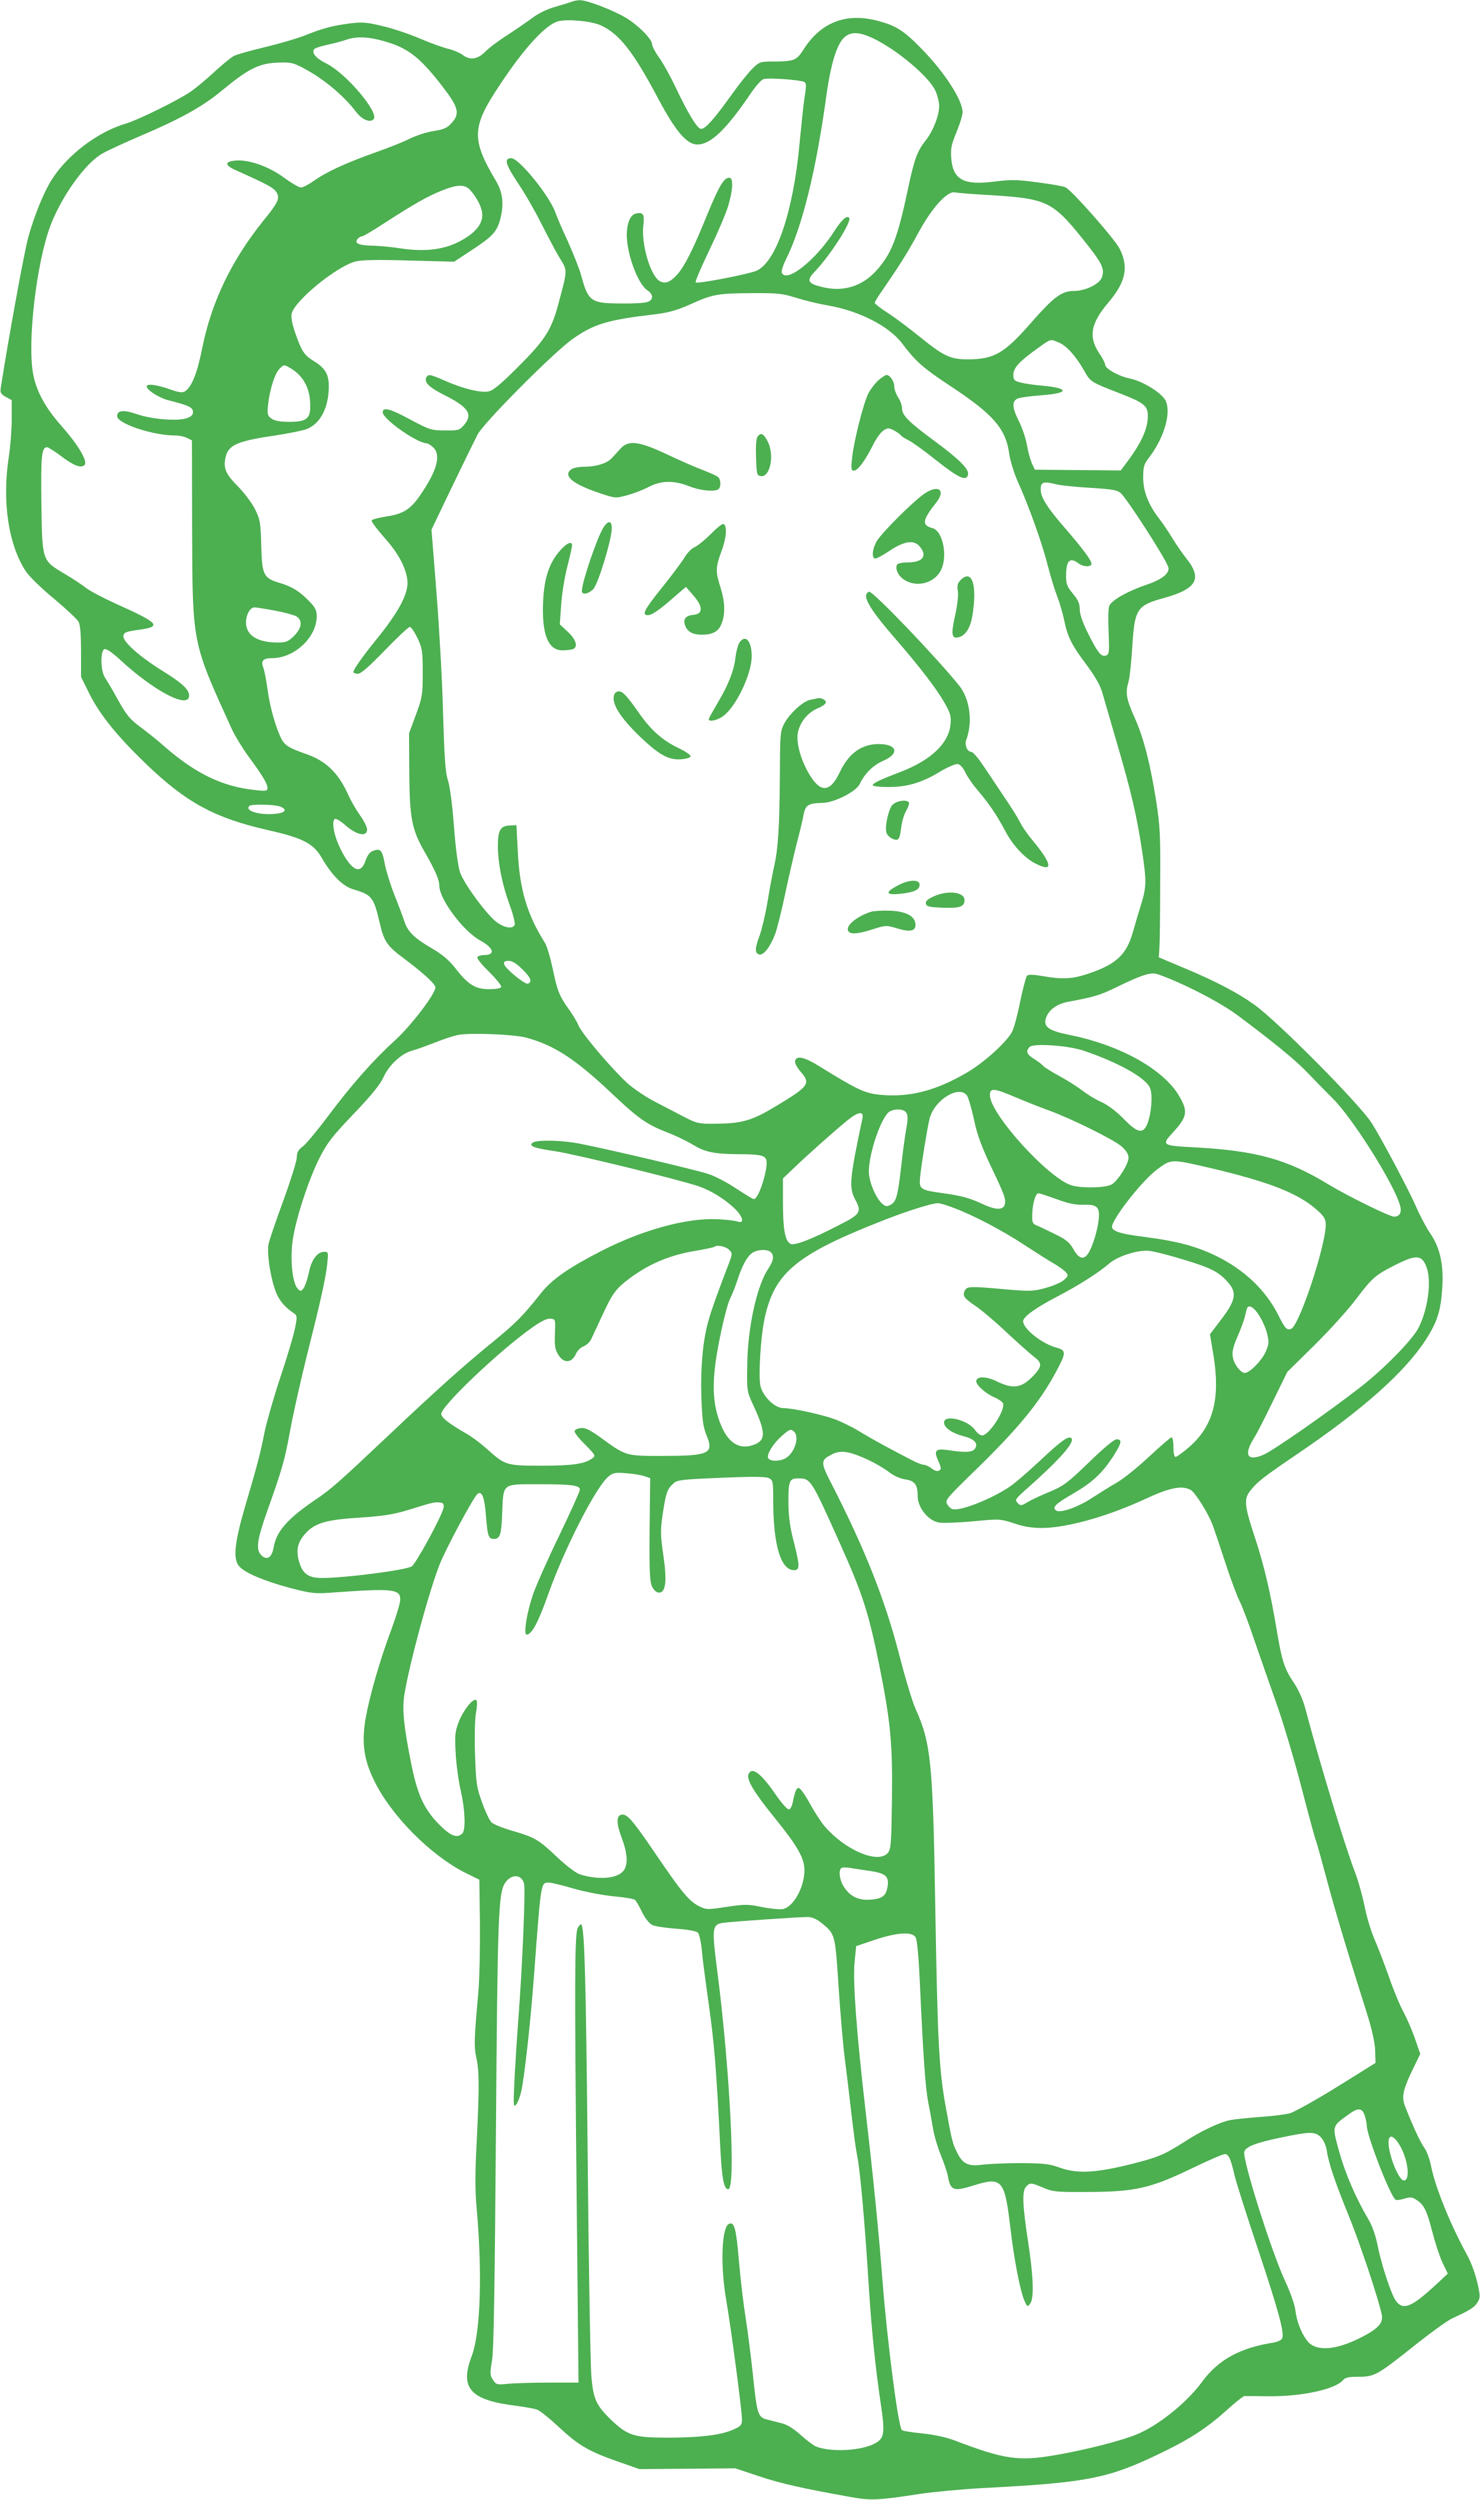<?xml version="1.0" standalone="no"?>
<!DOCTYPE svg PUBLIC "-//W3C//DTD SVG 20010904//EN"
 "http://www.w3.org/TR/2001/REC-SVG-20010904/DTD/svg10.dtd">
<svg version="1.0" xmlns="http://www.w3.org/2000/svg"
 width="758pt" height="1280pt" viewBox="0 0 758 1280"
 preserveAspectRatio="xMidYMid meet">
<g transform="translate(0,1280) scale(0.1,-0.1)"
fill="#4caf50" stroke="none">
<path d="M2925 12790 c-11 -4 -49 -16 -85 -26 -36 -10 -84 -34 -110 -53 -25
-19 -83 -59 -129 -89 -46 -29 -99 -69 -117 -88 -40 -39 -78 -44 -116 -14 -14
10 -46 24 -72 30 -26 6 -90 29 -144 52 -53 23 -139 52 -191 64 -82 20 -105 22
-169 14 -91 -12 -136 -24 -227 -60 -39 -16 -132 -43 -206 -61 -73 -17 -147
-38 -162 -46 -15 -8 -60 -45 -100 -82 -40 -37 -94 -82 -120 -100 -66 -45 -271
-146 -333 -164 -143 -42 -299 -160 -379 -287 -41 -64 -90 -186 -120 -294 -20
-72 -98 -497 -141 -771 -4 -25 0 -33 25 -47 l31 -17 0 -98 c0 -54 -7 -141 -15
-193 -35 -228 -2 -450 87 -585 17 -26 82 -90 145 -141 62 -52 118 -105 125
-117 9 -15 13 -65 13 -153 l0 -130 42 -85 c53 -106 139 -214 284 -354 212
-205 356 -283 633 -346 174 -39 230 -68 271 -137 55 -95 110 -150 165 -166 95
-28 104 -41 134 -169 23 -99 37 -120 129 -188 98 -74 157 -128 157 -145 0 -33
-126 -198 -207 -271 -110 -100 -220 -224 -345 -391 -55 -73 -113 -143 -129
-154 -22 -16 -29 -30 -29 -55 0 -18 -31 -117 -69 -221 -38 -103 -72 -203 -76
-224 -8 -42 7 -152 32 -227 16 -51 45 -89 93 -122 23 -15 23 -17 11 -80 -7
-35 -41 -151 -77 -257 -35 -106 -70 -230 -79 -275 -19 -98 -37 -170 -100 -382
-54 -185 -63 -269 -30 -305 29 -34 127 -75 260 -111 103 -27 129 -30 199 -25
327 24 366 20 366 -34 0 -17 -20 -85 -45 -152 -60 -160 -112 -341 -133 -460
-20 -120 -9 -207 43 -313 86 -180 291 -386 469 -475 l71 -35 3 -225 c1 -124
-2 -281 -8 -350 -22 -244 -23 -281 -10 -339 15 -66 15 -152 1 -436 -8 -150 -8
-244 0 -330 30 -335 20 -640 -25 -759 -63 -165 -8 -226 229 -255 45 -6 92 -14
107 -20 14 -5 66 -47 115 -93 97 -90 149 -121 308 -176 l100 -35 246 2 245 2
120 -40 c110 -37 220 -62 466 -106 106 -20 145 -18 352 14 72 11 220 25 330
31 537 28 640 48 911 179 150 72 238 130 338 220 43 39 83 71 90 72 6 0 64 0
127 -1 171 -1 339 36 379 83 10 13 30 17 80 17 81 0 94 7 296 168 77 61 160
121 185 132 92 42 112 56 128 82 14 24 14 33 -3 105 -10 43 -33 105 -52 138
-85 155 -162 345 -184 455 -7 36 -23 79 -36 95 -20 28 -64 124 -99 216 -16 45
-7 83 44 188 l36 74 -28 81 c-16 45 -42 105 -58 134 -16 28 -50 109 -74 179
-25 70 -59 159 -76 197 -16 38 -39 112 -49 165 -11 53 -32 130 -48 171 -51
131 -186 577 -256 843 -10 39 -34 94 -56 127 -51 75 -63 113 -89 267 -32 194
-67 344 -116 490 -50 151 -54 188 -21 229 36 46 62 67 252 196 329 224 538
411 645 574 61 94 80 152 87 274 7 117 -12 202 -62 275 -19 27 -53 91 -75 142
-38 86 -176 346 -225 423 -61 96 -483 522 -600 605 -85 61 -199 121 -355 186
l-135 57 3 48 c2 27 4 175 4 329 2 244 -1 298 -20 420 -31 197 -65 329 -112
433 -42 94 -47 124 -30 182 6 19 14 98 19 176 12 198 23 214 166 253 165 46
194 99 110 203 -19 24 -51 70 -71 103 -20 33 -49 76 -64 95 -57 73 -84 140
-85 211 0 61 3 71 33 110 79 105 114 238 78 294 -26 39 -115 93 -176 106 -60
12 -130 51 -130 72 0 8 -14 35 -32 61 -54 83 -41 151 48 256 90 106 106 182
58 277 -23 47 -241 295 -277 314 -8 5 -71 16 -141 25 -110 15 -139 15 -225 4
-155 -20 -211 10 -219 120 -4 49 1 71 27 134 17 41 31 86 31 101 0 62 -91 203
-208 323 -93 96 -133 121 -229 146 -161 42 -290 -9 -378 -148 -35 -55 -48 -60
-147 -61 -74 0 -78 -1 -113 -35 -20 -19 -69 -80 -108 -135 -88 -123 -134 -175
-156 -175 -20 0 -69 82 -134 220 -25 52 -61 117 -81 145 -20 27 -36 58 -36 68
0 26 -70 97 -133 135 -66 40 -202 92 -237 91 -14 0 -34 -4 -45 -9z m150 -119
c96 -43 167 -133 296 -376 89 -167 146 -235 201 -235 67 0 147 76 269 256 27
40 58 76 70 79 25 8 190 -4 209 -15 10 -6 10 -22 1 -76 -6 -38 -17 -145 -26
-239 -32 -349 -120 -609 -222 -652 -45 -18 -302 -68 -310 -59 -4 3 28 77 69
163 42 87 86 189 97 227 25 82 28 146 6 146 -27 0 -51 -40 -110 -182 -74 -183
-117 -268 -155 -312 -37 -41 -62 -51 -90 -36 -48 25 -97 191 -85 287 7 56 -1
69 -40 59 -27 -7 -45 -50 -45 -110 1 -99 57 -250 105 -282 34 -22 32 -52 -2
-61 -16 -5 -75 -8 -133 -7 -155 1 -167 9 -205 149 -9 33 -40 109 -67 170 -28
60 -57 127 -64 148 -30 85 -186 277 -225 277 -39 0 -31 -30 34 -128 36 -53 91
-149 122 -212 32 -63 73 -141 92 -172 40 -65 40 -57 -5 -226 -37 -142 -69
-192 -216 -338 -78 -78 -121 -114 -143 -118 -39 -9 -130 13 -223 54 -75 33
-86 35 -95 20 -16 -25 10 -52 87 -91 128 -64 152 -100 104 -156 -23 -26 -29
-28 -98 -27 -69 0 -78 3 -181 58 -100 54 -137 63 -137 35 0 -35 177 -159 226
-159 5 0 20 -9 32 -20 43 -40 20 -122 -69 -250 -48 -69 -85 -92 -173 -105 -38
-6 -71 -15 -73 -20 -1 -6 27 -44 63 -85 71 -79 110 -149 120 -217 10 -67 -41
-164 -167 -318 -63 -78 -109 -143 -109 -156 0 -5 10 -9 23 -9 15 0 57 36 138
120 64 66 121 120 128 120 7 0 24 -26 39 -57 25 -53 27 -69 27 -178 0 -112 -2
-126 -35 -215 l-35 -95 1 -200 c2 -235 13 -292 78 -406 53 -91 76 -144 76
-174 0 -69 123 -234 210 -281 69 -38 79 -74 20 -74 -16 0 -32 -5 -35 -11 -4
-6 23 -40 60 -75 36 -36 64 -71 62 -77 -2 -8 -26 -12 -63 -12 -70 0 -108 24
-174 110 -30 38 -65 68 -118 99 -90 52 -125 86 -142 141 -7 22 -30 83 -51 135
-20 52 -42 122 -48 155 -13 72 -22 82 -58 69 -19 -6 -30 -21 -41 -51 -26 -79
-78 -49 -137 79 -27 60 -37 128 -19 135 7 2 33 -14 58 -37 56 -47 106 -56 106
-17 0 12 -16 45 -36 72 -20 28 -49 78 -64 113 -49 106 -113 167 -212 201 -89
31 -109 44 -128 80 -28 57 -58 161 -70 252 -6 46 -16 97 -22 112 -13 34 0 47
47 47 113 1 225 105 227 212 0 33 -6 46 -38 79 -49 51 -89 76 -151 94 -83 25
-91 39 -95 190 -3 118 -6 135 -31 186 -15 31 -54 83 -86 116 -64 64 -77 93
-67 146 13 68 57 88 254 117 73 11 147 26 165 34 68 28 109 107 111 212 1 66
-17 98 -75 134 -52 32 -64 50 -99 151 -15 44 -20 76 -16 94 17 67 229 240 326
266 32 8 111 10 276 5 l230 -6 91 60 c103 67 128 94 144 154 21 77 15 139 -20
198 -129 217 -126 277 22 498 122 184 229 300 292 320 44 14 170 3 220 -19z
m1392 -65 c124 -58 290 -197 324 -271 10 -22 19 -57 19 -77 0 -50 -30 -128
-69 -177 -44 -56 -58 -94 -92 -254 -52 -247 -84 -329 -162 -414 -73 -80 -169
-109 -275 -83 -75 18 -83 33 -40 78 82 86 193 260 177 277 -13 13 -37 -9 -75
-67 -94 -149 -248 -271 -270 -214 -3 8 6 36 19 63 85 167 158 463 211 855 20
141 48 237 82 278 33 38 78 40 151 6z m-2522 -11 c138 -35 199 -80 319 -235
85 -110 93 -141 49 -190 -23 -25 -40 -33 -92 -41 -35 -5 -89 -23 -120 -38 -31
-16 -109 -47 -174 -70 -153 -54 -257 -102 -318 -146 -27 -19 -57 -35 -68 -35
-10 0 -49 23 -86 50 -77 57 -178 93 -246 88 -57 -4 -60 -23 -7 -47 170 -76
198 -92 213 -114 20 -32 11 -52 -66 -147 -163 -202 -267 -418 -314 -656 -25
-126 -54 -197 -88 -218 -13 -8 -32 -6 -81 12 -73 25 -120 29 -114 10 7 -20 67
-57 112 -68 102 -26 121 -35 124 -56 2 -16 -5 -25 -28 -34 -43 -18 -180 -8
-258 19 -70 24 -102 21 -102 -10 0 -38 183 -99 298 -99 21 0 48 -6 61 -13 l24
-12 1 -445 c2 -604 -2 -582 204 -1035 15 -32 52 -93 82 -135 73 -98 100 -143
100 -165 0 -15 -7 -17 -67 -10 -165 18 -300 83 -460 222 -33 30 -90 75 -125
101 -53 39 -71 62 -113 137 -27 50 -58 101 -67 115 -23 32 -25 138 -3 146 9 4
40 -17 82 -56 168 -155 340 -247 351 -188 6 32 -30 67 -128 128 -122 75 -212
154 -208 184 3 18 13 22 78 31 121 16 106 34 -113 132 -66 30 -137 67 -157 83
-20 16 -70 49 -111 73 -114 68 -113 64 -117 359 -3 243 1 288 29 288 6 0 38
-20 71 -45 66 -50 103 -64 121 -46 18 18 -32 103 -119 201 -80 90 -125 172
-143 258 -33 161 15 578 89 771 58 149 176 314 263 364 23 14 108 53 187 87
212 90 324 152 420 231 154 127 202 149 324 149 45 0 64 -7 141 -52 88 -53
174 -129 228 -200 30 -40 71 -58 90 -39 32 32 -139 234 -240 285 -53 26 -77
53 -65 73 4 6 33 16 66 23 32 7 75 18 95 25 49 18 105 18 176 0z m462 -767
c38 -42 63 -93 63 -130 0 -51 -44 -99 -128 -140 -78 -38 -176 -48 -296 -29
-39 6 -100 12 -136 13 -72 1 -97 12 -79 34 6 8 17 14 23 14 7 0 59 31 117 69
149 96 215 134 289 164 81 33 120 34 147 5z m2678 -28 c272 -17 307 -33 456
-218 103 -128 118 -157 103 -201 -12 -36 -85 -71 -145 -71 -62 0 -103 -31
-223 -168 -133 -152 -186 -182 -320 -182 -88 0 -123 16 -246 116 -52 42 -125
97 -162 121 -38 24 -68 48 -68 52 0 5 18 35 41 67 82 119 128 191 183 293 68
126 147 213 186 206 14 -3 102 -10 195 -15z m-1007 -525 c44 -14 119 -32 167
-40 158 -28 309 -106 375 -193 70 -93 107 -126 245 -217 223 -147 286 -219
304 -349 5 -36 25 -100 44 -143 57 -125 126 -320 153 -428 14 -55 36 -127 49
-160 13 -33 28 -87 35 -119 17 -86 39 -130 114 -229 45 -61 71 -106 82 -145 9
-32 43 -149 76 -262 73 -249 101 -371 129 -558 22 -150 21 -176 -11 -277 -10
-33 -28 -92 -39 -132 -33 -113 -86 -161 -225 -208 -83 -28 -133 -31 -236 -13
-46 8 -73 9 -80 2 -5 -5 -21 -65 -35 -132 -13 -67 -32 -137 -41 -154 -26 -52
-144 -159 -230 -209 -160 -94 -295 -129 -445 -115 -80 8 -115 24 -314 147 -75
47 -117 56 -123 26 -2 -10 10 -33 27 -53 55 -62 46 -75 -123 -177 -124 -75
-175 -90 -312 -91 -85 -1 -94 1 -160 35 -38 20 -107 55 -152 79 -46 24 -108
66 -138 93 -80 73 -234 254 -251 296 -8 20 -30 56 -48 81 -50 69 -61 97 -84
209 -12 57 -30 118 -41 135 -90 142 -129 273 -138 466 l-7 135 -35 -2 c-47 -2
-60 -24 -60 -104 0 -89 21 -194 60 -302 18 -48 29 -94 26 -102 -8 -22 -47 -18
-88 10 -50 34 -172 199 -192 259 -10 29 -23 126 -31 235 -8 109 -21 207 -31
236 -13 39 -18 114 -25 350 -4 165 -20 442 -34 617 l-25 316 105 219 c58 120
117 241 131 268 32 61 387 418 485 488 110 78 180 99 419 127 74 9 114 20 184
51 115 52 140 57 318 58 131 1 156 -2 226 -24z m1345 -229 c39 -16 87 -69 129
-143 33 -59 33 -59 188 -119 128 -50 143 -64 138 -131 -5 -58 -36 -124 -97
-207 l-41 -55 -220 2 -220 2 -14 30 c-8 17 -20 59 -26 94 -6 36 -25 91 -41
123 -36 71 -38 105 -5 118 13 5 67 12 120 16 141 10 145 36 7 49 -42 3 -93 11
-113 16 -34 9 -38 13 -38 40 0 35 31 69 125 136 68 49 64 48 108 29z m-3928
-136 c55 -34 89 -93 93 -165 6 -87 -12 -105 -106 -105 -47 0 -75 5 -91 16 -21
15 -23 22 -18 73 9 77 34 158 58 182 24 24 24 24 64 -1z m3920 -591 c22 -5 99
-13 172 -17 110 -7 135 -11 153 -27 33 -30 224 -326 243 -377 11 -31 -29 -65
-111 -92 -97 -33 -180 -80 -191 -109 -5 -12 -6 -73 -3 -135 4 -98 3 -112 -12
-118 -25 -10 -42 11 -91 108 -30 59 -45 103 -45 128 0 29 -8 48 -35 80 -29 35
-35 50 -35 90 0 80 19 99 64 65 25 -19 66 -19 66 -2 0 18 -40 72 -139 187 -88
101 -121 154 -121 193 0 40 14 44 85 26z m-4010 -645 c50 -9 100 -23 113 -30
33 -21 28 -60 -12 -100 -29 -29 -41 -34 -83 -34 -105 0 -163 37 -163 103 0 40
21 77 44 77 6 0 52 -7 101 -16z m30 -1004 c42 -16 24 -35 -36 -38 -79 -5 -146
18 -122 41 10 11 129 8 158 -3z m1242 -835 c43 -42 50 -64 26 -72 -15 -5 -117
79 -121 100 -3 13 4 17 24 17 18 0 40 -14 71 -45z m3354 -64 c113 -50 241
-120 305 -168 176 -131 299 -231 355 -290 35 -37 96 -99 135 -138 100 -98 313
-436 344 -546 11 -36 -1 -59 -30 -59 -23 0 -236 105 -334 164 -213 130 -372
174 -686 191 -171 9 -173 11 -111 78 71 78 76 106 32 182 -79 138 -302 263
-560 315 -105 21 -135 40 -126 80 11 45 53 78 114 90 139 26 165 34 253 77
115 56 166 74 198 67 14 -3 64 -22 111 -43z m-3333 -285 c142 -39 250 -110
431 -281 141 -133 183 -163 292 -205 42 -16 99 -44 127 -61 62 -38 108 -48
232 -49 108 0 136 -6 144 -27 14 -37 -37 -203 -63 -203 -5 0 -45 24 -90 54
-45 30 -109 64 -144 75 -74 24 -595 146 -687 160 -81 13 -190 14 -210 1 -27
-17 3 -29 115 -45 105 -16 641 -147 735 -180 62 -22 126 -61 177 -108 48 -44
59 -85 21 -72 -13 5 -59 10 -103 12 -157 8 -384 -54 -598 -164 -166 -85 -251
-145 -305 -213 -97 -122 -127 -152 -250 -253 -150 -122 -290 -248 -527 -472
-265 -250 -300 -281 -382 -336 -140 -95 -197 -160 -211 -240 -9 -53 -33 -70
-61 -45 -32 29 -26 76 25 221 82 230 92 268 120 420 15 83 54 256 86 385 71
282 94 384 104 468 6 59 6 62 -15 62 -36 0 -66 -40 -79 -106 -7 -33 -19 -69
-27 -80 -13 -17 -15 -18 -30 -3 -27 27 -40 148 -26 248 16 110 79 305 137 421
39 77 64 110 175 226 91 95 137 152 153 188 28 62 91 121 146 136 23 6 75 25
116 41 42 17 94 34 117 39 60 13 292 4 355 -14z m2852 -66 c177 -60 319 -139
340 -191 15 -35 7 -132 -14 -184 -22 -53 -50 -47 -121 26 -37 38 -81 71 -114
86 -30 13 -72 39 -95 57 -23 18 -76 52 -118 75 -43 23 -80 47 -84 52 -3 5 -23
21 -45 35 -41 25 -47 41 -26 63 19 20 197 8 277 -19z m-345 -240 c52 -22 128
-52 167 -66 111 -40 332 -149 372 -184 24 -21 36 -41 36 -58 0 -31 -52 -115
-85 -136 -28 -18 -148 -22 -205 -6 -116 32 -420 366 -420 462 0 39 20 37 135
-12z m-251 8 c7 -13 23 -68 35 -123 15 -74 38 -135 85 -235 73 -153 80 -172
71 -200 -9 -27 -47 -26 -113 5 -66 31 -107 42 -207 56 -110 15 -118 20 -113
77 5 59 37 255 49 304 25 98 155 176 193 116z m-314 -83 c10 -13 11 -30 2 -83
-7 -37 -19 -126 -27 -199 -17 -149 -25 -177 -55 -193 -18 -9 -26 -8 -42 7 -33
29 -68 113 -68 164 0 96 65 284 107 308 27 15 69 13 83 -4z m-223 -32 c-66
-311 -70 -354 -36 -417 33 -61 25 -74 -78 -126 -146 -76 -235 -110 -255 -99
-27 15 -38 74 -38 209 l0 126 58 55 c63 61 202 185 272 242 56 46 85 49 77 10z
m1783 -254 c305 -72 455 -131 551 -220 31 -28 39 -43 39 -70 0 -107 -136 -518
-177 -533 -22 -9 -31 0 -67 72 -65 128 -174 231 -319 302 -105 50 -200 75
-362 96 -138 17 -179 32 -168 62 23 62 159 231 227 282 76 57 71 56 276 9z
m-789 -159 c58 -22 97 -30 135 -29 73 3 88 -11 81 -76 -6 -56 -31 -138 -53
-172 -23 -36 -49 -29 -76 20 -19 34 -36 49 -93 77 -39 19 -82 40 -95 45 -22 9
-25 15 -23 61 2 55 17 104 32 104 5 0 47 -14 92 -30z m-529 -44 c101 -37 255
-118 368 -193 58 -38 126 -81 151 -95 25 -15 52 -34 59 -44 13 -14 11 -19 -12
-39 -14 -12 -56 -30 -93 -40 -62 -17 -80 -18 -204 -7 -180 16 -198 16 -209 -5
-14 -27 -5 -40 51 -78 29 -19 102 -80 162 -137 61 -57 126 -114 144 -128 40
-30 38 -49 -11 -99 -58 -59 -100 -64 -181 -25 -56 28 -107 28 -107 1 0 -20 50
-64 93 -82 21 -9 41 -23 44 -31 13 -34 -72 -164 -107 -164 -10 0 -25 12 -35
26 -35 53 -160 84 -160 40 0 -26 41 -55 100 -70 55 -14 76 -36 59 -63 -12 -20
-50 -22 -140 -8 -63 9 -73 -2 -48 -57 15 -33 15 -41 4 -48 -9 -5 -23 -2 -38
11 -14 10 -32 19 -42 19 -9 0 -36 11 -61 24 -24 12 -82 43 -129 68 -47 25
-112 62 -144 82 -33 20 -85 45 -115 57 -66 25 -221 59 -270 59 -44 0 -107 63
-117 117 -10 53 2 246 21 337 50 241 164 334 624 513 116 45 232 81 263 82 10
1 46 -10 80 -23z m-1147 -216 c17 -18 16 -21 -3 -72 -62 -162 -86 -229 -102
-285 -29 -98 -43 -239 -38 -395 4 -117 9 -153 26 -196 40 -96 16 -107 -233
-107 -181 0 -180 0 -310 95 -53 38 -77 50 -99 48 -16 -2 -31 -8 -33 -15 -3 -7
21 -38 53 -69 53 -54 56 -58 38 -71 -39 -29 -101 -38 -259 -38 -182 0 -188 2
-279 84 -30 27 -76 62 -102 77 -94 54 -134 85 -134 104 0 41 298 324 465 442
47 33 77 48 95 46 25 -3 25 -4 22 -78 -2 -62 1 -81 18 -108 27 -44 68 -42 89
4 7 17 25 35 40 40 14 6 31 21 38 35 6 13 32 68 57 122 53 115 70 138 139 190
96 72 200 117 321 139 61 10 112 21 115 24 12 11 60 2 76 -16z m213 -12 c18
-18 14 -43 -13 -84 -59 -87 -107 -307 -108 -499 -2 -130 -2 -130 36 -211 61
-134 59 -172 -8 -194 -79 -26 -139 22 -177 143 -33 105 -30 220 11 417 17 85
40 171 50 190 10 19 26 60 36 90 25 78 51 126 77 144 27 19 79 21 96 4z m2111
-37 c144 -43 184 -64 231 -118 46 -52 39 -92 -36 -190 l-57 -75 18 -109 c36
-220 -1 -361 -124 -468 -32 -28 -64 -51 -70 -51 -7 0 -11 20 -11 50 0 28 -4
50 -10 50 -5 0 -56 -44 -113 -97 -57 -54 -131 -113 -163 -132 -33 -19 -91 -55
-131 -81 -69 -46 -161 -79 -183 -65 -24 15 -5 34 81 84 104 60 153 106 210
193 44 69 48 88 18 88 -13 0 -66 -44 -142 -118 -110 -106 -130 -121 -202 -151
-44 -18 -95 -42 -113 -53 -31 -19 -35 -19 -50 -4 -15 15 -12 20 37 64 180 159
258 248 238 268 -14 14 -54 -15 -159 -114 -59 -55 -128 -115 -153 -132 -94
-65 -262 -131 -298 -117 -9 3 -21 15 -27 27 -10 18 3 33 126 153 237 229 350
366 437 531 48 90 48 102 -4 116 -73 20 -169 96 -169 135 0 22 65 69 173 125
111 58 211 121 269 171 45 38 147 70 204 64 23 -2 101 -22 173 -44z m1248 -42
c26 -73 5 -220 -44 -312 -34 -62 -176 -207 -293 -298 -171 -133 -448 -326
-499 -348 -84 -36 -103 -1 -47 88 13 20 56 104 96 187 l73 149 142 140 c78 77
173 183 212 235 78 104 98 122 194 170 113 58 142 56 166 -11z m-858 -245 c16
-25 35 -67 41 -94 10 -42 9 -54 -8 -92 -19 -44 -82 -108 -106 -108 -22 0 -57
45 -62 82 -5 26 2 53 24 104 17 38 33 83 37 99 4 17 8 36 11 43 7 25 35 11 63
-34z m-2381 -596 c26 -26 4 -102 -40 -132 -29 -20 -87 -21 -94 -1 -8 19 28 76
72 114 39 34 45 36 62 19z m376 -142 c39 -18 88 -47 108 -63 24 -19 55 -33 83
-38 50 -7 65 -27 65 -86 0 -58 53 -125 108 -135 19 -4 97 -1 174 6 137 13 140
13 211 -10 52 -18 92 -24 147 -24 131 2 338 61 531 151 121 56 183 68 227 44
24 -13 93 -124 115 -186 8 -22 36 -105 62 -185 26 -80 58 -166 71 -193 14 -26
49 -118 78 -205 30 -86 82 -236 116 -332 34 -96 90 -285 125 -420 35 -135 68
-258 74 -273 6 -16 31 -106 56 -200 42 -157 99 -349 206 -687 26 -82 40 -147
42 -189 l2 -64 -199 -124 c-110 -68 -218 -128 -240 -134 -22 -6 -92 -15 -156
-19 -63 -5 -131 -12 -150 -16 -52 -10 -149 -56 -229 -108 -111 -71 -140 -83
-293 -121 -174 -42 -265 -46 -354 -13 -49 18 -81 21 -194 22 -74 0 -163 -4
-197 -8 -74 -10 -102 3 -131 62 -23 45 -27 60 -58 232 -35 193 -42 332 -54
1031 -12 735 -22 835 -101 1009 -16 36 -54 161 -84 279 -72 278 -173 534 -342
865 -62 120 -62 128 -2 159 44 23 90 16 183 -27z m-1140 -86 l26 -9 -3 -263
c-2 -218 1 -268 13 -293 9 -18 23 -30 35 -30 35 0 42 60 22 194 -15 105 -15
126 -2 214 16 105 22 122 55 152 19 17 45 20 241 28 158 7 227 6 245 -1 23
-11 24 -15 24 -119 1 -227 39 -353 107 -353 30 0 30 22 -2 147 -18 67 -26 127
-27 188 -1 119 4 135 47 135 68 0 67 1 220 -340 114 -254 144 -349 199 -620
58 -289 68 -401 64 -696 -3 -221 -5 -244 -22 -263 -51 -56 -218 16 -323 138
-19 23 -54 77 -77 119 -23 43 -48 77 -56 77 -10 0 -18 -18 -26 -55 -6 -36 -15
-55 -24 -55 -8 0 -36 31 -63 70 -80 117 -127 152 -144 109 -10 -27 30 -94 136
-224 115 -142 151 -205 151 -266 0 -86 -55 -187 -109 -199 -16 -3 -64 1 -108
10 -72 15 -88 15 -182 1 -98 -15 -104 -15 -140 3 -53 27 -91 74 -219 262 -121
178 -150 213 -179 207 -27 -5 -27 -45 2 -121 29 -77 32 -133 10 -164 -30 -42
-126 -51 -224 -21 -20 6 -70 44 -118 89 -96 91 -114 101 -231 135 -48 14 -95
33 -105 43 -10 10 -32 56 -48 102 -28 76 -31 98 -36 244 -3 92 -1 183 5 215 6
32 7 59 2 64 -15 15 -67 -50 -91 -112 -19 -50 -20 -69 -15 -162 3 -58 15 -143
26 -190 22 -96 26 -200 8 -218 -27 -27 -61 -13 -121 48 -76 78 -110 153 -141
310 -38 189 -47 278 -35 352 25 156 125 526 181 668 32 81 172 342 193 360 23
19 37 -17 44 -113 8 -102 13 -117 40 -117 32 0 39 22 43 130 6 157 -2 150 182
150 173 0 216 -5 216 -28 0 -8 -47 -112 -104 -231 -58 -119 -119 -256 -136
-305 -32 -93 -50 -206 -33 -206 26 0 59 61 108 199 84 239 249 561 312 611 25
20 36 21 95 16 37 -3 78 -10 92 -16z m-1032 -158 c-3 -35 -143 -292 -164 -303
-37 -20 -342 -59 -459 -59 -71 0 -101 22 -119 90 -14 54 -5 93 31 134 49 57
106 74 280 85 123 8 173 16 249 39 125 39 131 40 160 39 20 -2 24 -7 22 -25z
m2183 -1862 c81 -12 99 -28 91 -79 -8 -49 -27 -64 -88 -68 -62 -5 -106 17
-138 69 -20 33 -26 78 -12 92 4 4 23 5 42 2 19 -3 67 -11 105 -16z m-1771 -65
c8 -31 -9 -433 -30 -705 -8 -107 -17 -251 -20 -320 -5 -112 -4 -123 10 -106 8
10 20 41 26 69 17 79 48 360 65 592 37 493 34 475 79 475 11 0 68 -14 126 -31
59 -17 149 -34 204 -39 54 -5 103 -13 109 -19 6 -6 22 -34 36 -63 15 -31 37
-58 52 -65 14 -7 69 -15 123 -19 57 -4 103 -12 110 -20 7 -7 16 -45 20 -86 3
-40 20 -167 36 -281 28 -197 39 -332 59 -733 8 -159 18 -214 41 -214 39 0 9
608 -56 1114 -29 224 -27 241 28 250 37 6 386 30 435 30 22 0 46 -11 70 -30
71 -58 70 -55 88 -329 9 -137 23 -299 31 -360 8 -60 23 -188 34 -283 11 -95
24 -192 29 -215 16 -71 41 -356 61 -682 13 -206 34 -415 61 -594 23 -154 19
-179 -37 -206 -73 -35 -219 -41 -293 -13 -13 5 -48 31 -78 58 -34 31 -70 54
-96 61 -23 6 -59 15 -79 20 -47 12 -51 27 -73 239 -9 85 -25 209 -35 275 -11
66 -27 198 -35 294 -15 173 -24 205 -51 194 -38 -14 -46 -213 -14 -394 25
-145 80 -563 80 -607 0 -29 -5 -35 -43 -52 -65 -29 -166 -41 -334 -42 -178 0
-209 10 -298 96 -71 70 -86 102 -96 215 -5 53 -14 557 -19 1121 -9 921 -16
1179 -33 1196 -3 3 -11 -5 -18 -18 -16 -29 -17 -264 -5 -1445 l9 -883 -150 0
c-83 0 -177 -3 -210 -6 -58 -6 -62 -5 -78 20 -16 23 -16 34 -5 99 9 51 14 384
20 1172 8 1105 13 1222 46 1272 31 49 86 47 98 -2z m2006 -276 c7 -11 16 -113
21 -227 17 -380 28 -536 43 -617 9 -44 20 -108 26 -142 6 -34 24 -93 39 -130
16 -38 32 -86 36 -108 13 -72 29 -78 133 -45 144 45 158 29 187 -220 18 -155
49 -317 71 -369 15 -34 16 -35 30 -17 21 29 17 137 -11 321 -29 190 -31 257
-9 279 20 21 25 20 87 -6 48 -21 67 -23 227 -22 242 1 320 18 528 118 86 42
165 76 175 76 20 0 30 -23 51 -113 8 -34 62 -204 120 -377 106 -318 134 -424
123 -453 -3 -9 -23 -18 -44 -22 -173 -27 -284 -88 -368 -203 -78 -106 -224
-223 -335 -268 -81 -33 -262 -79 -413 -105 -190 -33 -262 -23 -521 76 -43 16
-105 29 -164 35 -52 5 -98 12 -103 17 -19 19 -75 454 -99 763 -18 238 -49 547
-86 863 -48 416 -67 674 -57 772 l8 80 95 32 c116 39 194 43 210 12z m2299
-910 c6 -18 11 -41 11 -53 1 -55 121 -363 148 -380 5 -3 25 0 45 6 30 9 40 8
61 -6 39 -25 53 -53 81 -161 14 -55 37 -126 52 -159 l28 -58 -59 -55 c-125
-116 -168 -134 -205 -87 -25 32 -77 190 -97 294 -9 44 -27 95 -45 125 -64 108
-119 235 -150 347 -37 134 -38 129 45 189 51 38 71 37 85 -2z m-225 -112 c14
-14 27 -42 31 -68 10 -66 40 -156 112 -333 58 -142 155 -433 170 -509 8 -40
-17 -69 -95 -110 -140 -74 -247 -81 -290 -19 -30 41 -51 97 -58 155 -4 29 -27
93 -51 145 -68 142 -223 632 -210 665 10 26 59 45 184 71 152 32 178 32 207 3z
m400 -34 c46 -71 62 -188 26 -188 -19 0 -55 73 -71 142 -20 86 3 110 45 46z"/>
<path d="M4500 10854 c-17 -15 -40 -45 -52 -67 -26 -51 -75 -246 -84 -332 -6
-55 -4 -65 9 -65 20 0 56 48 96 127 17 35 42 70 55 78 22 15 27 15 55 1 16 -9
32 -20 36 -26 3 -5 21 -16 39 -25 17 -8 84 -56 146 -106 113 -89 151 -105 158
-68 5 27 -46 78 -168 168 -137 101 -170 134 -170 170 0 14 -9 40 -20 56 -11
17 -20 42 -20 57 0 26 -22 58 -40 58 -5 0 -23 -12 -40 -26z"/>
<path d="M3881 10566 c-8 -9 -11 -46 -9 -107 3 -88 4 -94 25 -97 47 -7 71 108
35 177 -20 40 -34 48 -51 27z"/>
<path d="M3179 10504 c-13 -15 -34 -37 -45 -49 -25 -28 -81 -45 -145 -45 -25
0 -53 -6 -63 -13 -45 -33 7 -76 148 -123 78 -26 79 -26 138 -10 33 9 83 28
111 43 64 33 129 34 207 3 55 -22 127 -29 148 -16 16 10 15 51 -1 64 -7 6 -39
20 -72 33 -33 12 -116 48 -184 80 -147 70 -202 77 -242 33z"/>
<path d="M4730 10269 c-60 -43 -212 -195 -239 -239 -24 -40 -28 -90 -8 -90 8
0 41 18 75 41 74 49 124 56 153 20 40 -49 15 -81 -65 -81 -25 0 -48 -5 -51
-11 -13 -20 6 -60 38 -79 61 -38 146 -18 182 43 42 69 16 209 -40 223 -55 14
-51 41 18 128 55 68 12 99 -63 45z"/>
<path d="M3090 10098 c-33 -53 -110 -281 -110 -324 0 -22 34 -16 59 10 24 26
90 240 94 304 3 47 -17 51 -43 10z"/>
<path d="M3641 10066 c-30 -30 -67 -60 -82 -67 -16 -6 -39 -30 -53 -53 -13
-22 -65 -92 -115 -154 -91 -113 -106 -142 -73 -142 21 0 59 26 137 95 l58 50
39 -45 c49 -57 49 -93 1 -98 -42 -4 -56 -22 -44 -55 12 -32 39 -47 85 -47 55
0 86 16 101 55 20 47 19 112 -5 187 -26 82 -25 104 5 185 26 67 30 133 10 140
-6 2 -35 -21 -64 -51z"/>
<path d="M2866 9978 c-53 -61 -78 -136 -84 -251 -9 -171 24 -257 98 -257 21 0
45 3 54 6 28 11 17 48 -25 88 l-42 39 7 97 c3 53 17 142 31 196 14 54 25 104
25 111 0 25 -29 12 -64 -29z"/>
<path d="M4920 9830 c-16 -16 -19 -28 -14 -58 3 -22 -3 -73 -15 -127 -21 -94
-17 -117 19 -108 35 9 60 48 70 109 26 158 -1 243 -60 184z"/>
<path d="M4437 9756 c-10 -26 34 -95 144 -221 134 -155 216 -262 259 -338 28
-50 32 -65 28 -107 -9 -96 -100 -182 -252 -241 -108 -41 -146 -59 -146 -70 0
-5 36 -9 79 -9 98 0 172 22 266 79 38 23 79 40 90 39 12 -2 28 -19 39 -43 10
-22 40 -65 66 -95 58 -68 97 -127 139 -206 37 -71 99 -138 153 -165 95 -49 89
-5 -16 121 -25 30 -53 71 -62 90 -9 19 -44 76 -78 125 -33 50 -82 123 -109
163 -26 39 -54 72 -62 72 -21 0 -36 35 -26 62 34 92 18 209 -36 277 -126 155
-439 481 -461 481 -5 0 -12 -6 -15 -14z"/>
<path d="M3786 9508 c-7 -13 -16 -46 -19 -73 -7 -68 -38 -145 -92 -235 -24
-41 -45 -78 -45 -82 0 -16 43 -7 72 14 67 47 148 216 148 308 0 80 -34 115
-64 68z"/>
<path d="M3146 9244 c-17 -44 29 -118 137 -221 94 -89 142 -115 204 -111 26 2
48 8 50 15 2 6 -26 26 -63 43 -81 39 -141 92 -202 180 -61 87 -82 110 -103
110 -9 0 -20 -7 -23 -16z"/>
<path d="M4185 9224 c-5 -1 -22 -5 -38 -8 -37 -9 -103 -70 -130 -120 -21 -39
-22 -55 -23 -276 -2 -261 -9 -366 -29 -456 -8 -33 -23 -115 -34 -181 -11 -67
-30 -145 -41 -175 -24 -64 -25 -87 -3 -95 22 -8 57 36 83 104 10 28 33 118 50
200 17 81 44 198 59 258 16 61 33 130 37 155 10 49 24 57 99 59 58 1 170 58
188 96 26 55 70 98 124 121 82 37 67 84 -27 84 -88 0 -154 -48 -200 -146 -50
-105 -100 -105 -159 -2 -45 79 -67 169 -52 218 16 53 53 94 101 114 22 9 40
22 40 30 0 13 -26 25 -45 20z"/>
<path d="M4570 8678 c-18 -20 -38 -103 -31 -138 3 -19 30 -40 52 -40 13 0 18
13 24 58 3 31 15 72 26 90 11 19 17 38 14 43 -11 17 -64 9 -85 -13z"/>
<path d="M4600 8267 c-69 -36 -65 -51 9 -44 74 8 101 21 101 47 0 28 -54 27
-110 -3z"/>
<path d="M4782 8210 c-31 -14 -43 -25 -40 -37 3 -15 16 -18 87 -21 87 -3 111
5 111 39 0 42 -86 52 -158 19z"/>
<path d="M4460 8131 c-71 -23 -127 -69 -117 -96 9 -21 48 -19 128 7 67 21 68
21 128 3 67 -20 95 -11 89 28 -6 39 -53 61 -131 64 -40 1 -83 -1 -97 -6z"/>
</g>
</svg>
